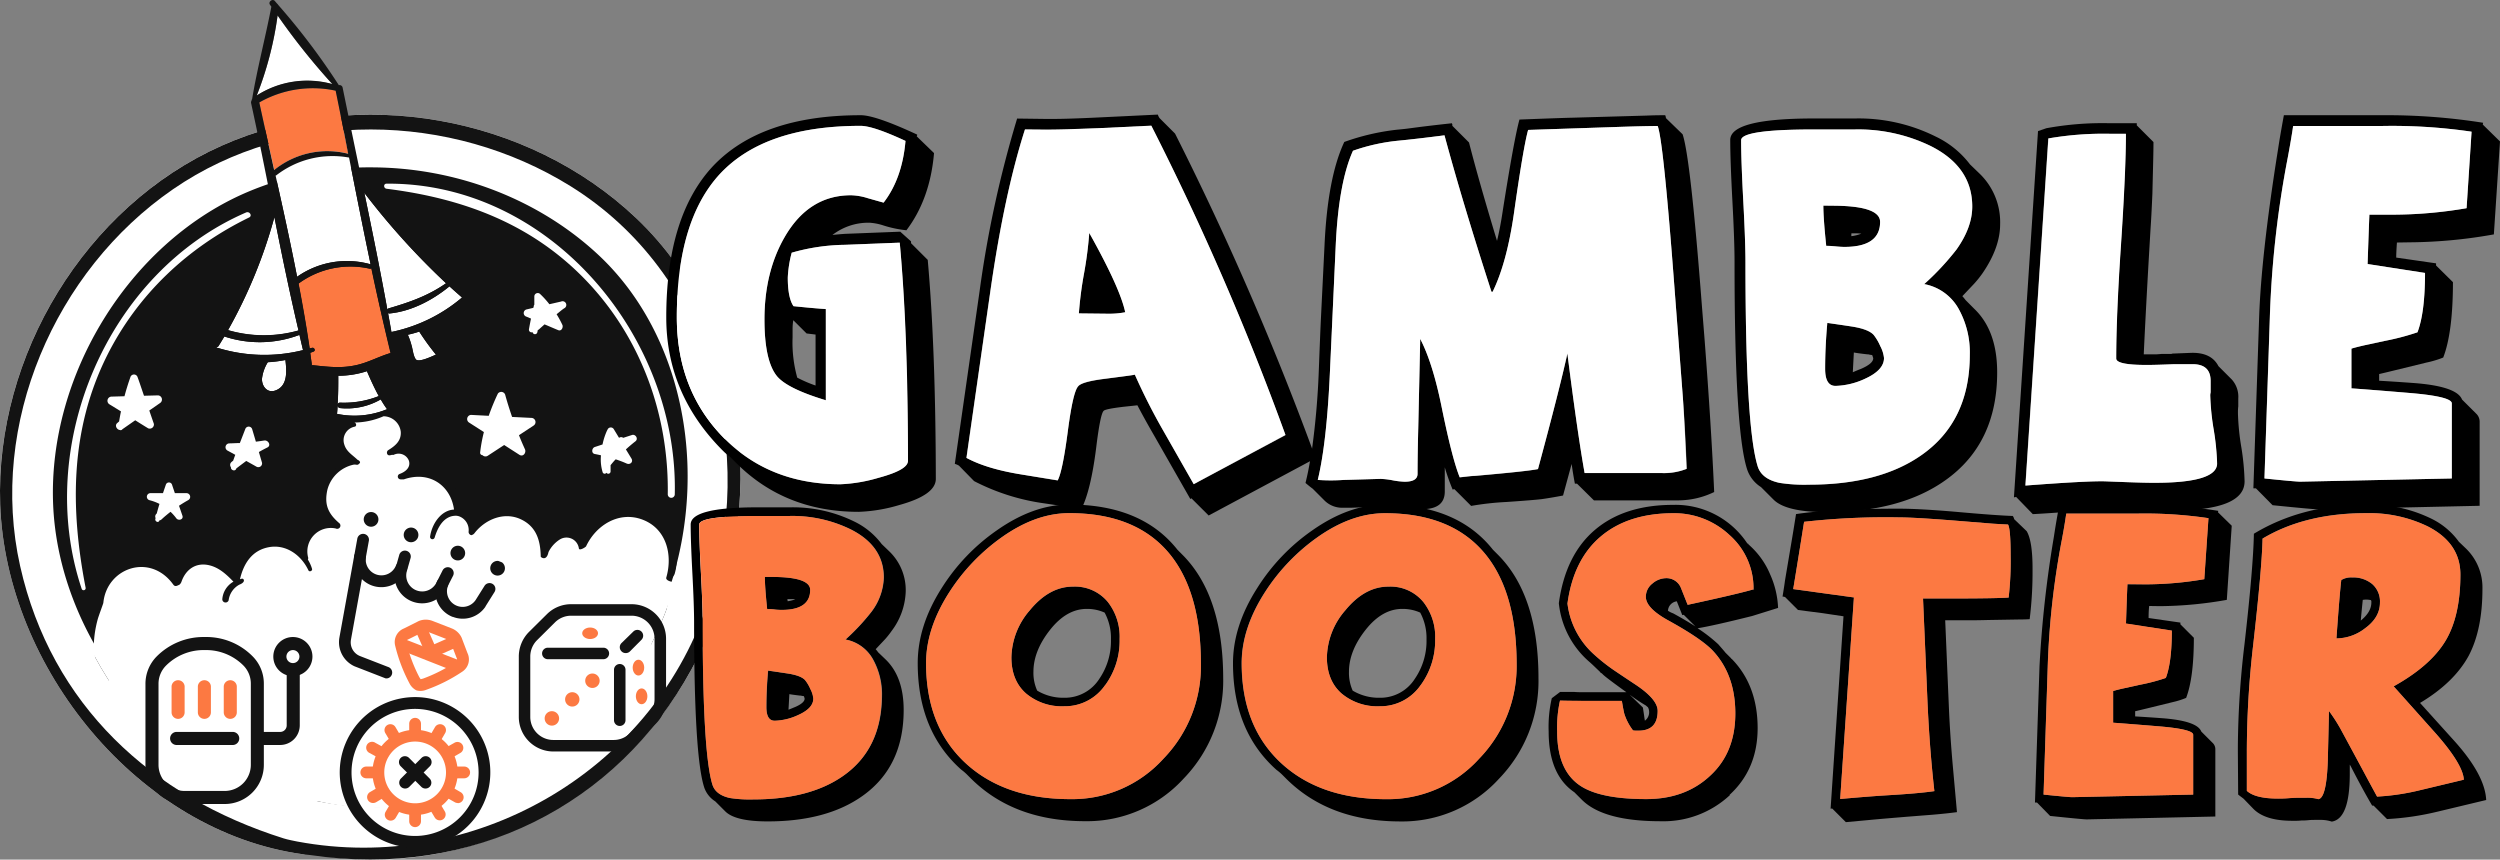 <svg xmlns="http://www.w3.org/2000/svg" xmlns:xlink="http://www.w3.org/1999/xlink" viewBox="0 0 599.31 206.07"><rect x="0" y="0" width="599.31" height="206.07" fill="#808080" stroke="none"/><defs><style>.cls-1{fill:none;}.cls-2{fill:#fff;}.cls-3{fill:#131313;}.cls-4{clip-path:url(#clip-path);}.cls-5{fill:#fc7942;}.cls-6{clip-path:url(#clip-path-2);}.cls-7{clip-path:url(#clip-path-3);}.cls-8{clip-path:url(#clip-path-4);}.cls-9{clip-path:url(#clip-path-5);}</style><clipPath id="clip-path" transform="translate(0 -8.97)"><path class="cls-1" d="M89.12,202.63A61.21,61.21,0,0,1,76,201l-6.68.76-6.56-1.2c-28.93-8.1-49-39.39-50.11-71.14C11.62,98.83,16,19.11,43.46,6.85,52.92,2.63,67.67,0,78.55,0c20.58,0,50.92,56.85,65.22,70.38,23.2,22,28.35,63.79,11.35,94.89-13,23.66-38.91,37.36-65.47,37.36Z"/></clipPath><clipPath id="clip-path-2" transform="translate(0 -8.97)"><rect class="cls-1" x="124.37" y="153.81" width="35.3" height="35.3"/></clipPath><clipPath id="clip-path-3" transform="translate(0 -8.97)"><rect class="cls-1" x="34.87" y="161.68" width="40.03" height="40.03"/></clipPath><clipPath id="clip-path-4" transform="translate(0 -8.97)"><rect class="cls-1" x="81.46" y="176.09" width="36.09" height="36.09"/></clipPath><clipPath id="clip-path-5" transform="translate(0 -8.97)"><rect class="cls-1" x="80.21" y="136.5" width="36.03" height="36.03" transform="translate(-81.38 190.09) rotate(-68.76)"/></clipPath></defs><title>booster</title><g id="Layer_2" data-name="Layer 2"><g id="Layer_1-2" data-name="Layer 1"><path class="cls-2" d="M152.45,61.21c-25.92-24.53-66.68-31.87-99.34-17.3S-1.18,94.27.05,129.89c1.35,39,33.07,78.5,72.65,83.88a.75.75,0,0,0,.75-.38c36.37,7.57,74.54-11.45,92.27-43.88C184.41,135.34,181.55,88.75,152.45,61.21Z" transform="translate(0 -8.97)"/><path class="cls-3" d="M89.61,202.42A67,67,0,0,1,76,201L67,199.14l-.28.51c-28.93-8.1-52.91-38.45-54-70.2-1.05-30.62,18.11-61.74,45.58-74A74.71,74.71,0,0,1,88.9,49.09c20.57,0,40.57,7.76,54.87,21.29,23.2,22,27.88,62,10.87,93.07-12.94,23.67-38.47,39-65,39Z" transform="translate(0 -8.97)"/><path class="cls-3" d="M152.45,61.21c-25.92-24.53-66.68-31.87-99.34-17.3S-1.18,94.27.05,129.89c1.35,39,33.07,78.5,72.65,83.88.35,0,1.34.18,1.71.18,38.8,5.75,73.58-12,91.31-44.44C184.41,135.34,181.55,88.75,152.45,61.21ZM71.28,210.71c-.67-.13-2.3-.45-3.26-.75C36.37,200,12.31,178,4.83,144.68c-7.62-33.94,8.25-70.81,36.67-90.36,28.14-19.38,66.59-18.55,95.29-.71,33.74,21,45.25,63.65,32.69,100.44C155.67,194.5,113.14,218.53,71.28,210.71Z" transform="translate(0 -8.97)"/><g class="cls-4"><path class="cls-2" d="M66.05,102.57c3-1.1,2.67-4.64,2.37-7.3a30.19,30.19,0,0,1-4.22.51,9.53,9.53,0,0,0-1.4,4C62.78,101.65,64.13,103.29,66.05,102.57Z" transform="translate(0 -8.97)"/><path class="cls-2" d="M71.56,88.21c-2.11-9-4-18.08-5.78-27.17A118.57,118.57,0,0,1,54.66,88.13,30.53,30.53,0,0,0,71.56,88.21Z" transform="translate(0 -8.97)"/><path class="cls-2" d="M66.06,51.08c1.81,8.06,3.58,16.14,5.16,24.24a20.79,20.79,0,0,1,17.62-3c-1.79-8.53-3.48-17.08-5.17-25.64a.4.4,0,0,1-.19,0A22,22,0,0,0,66.18,51,.21.21,0,0,1,66.06,51.08Z" transform="translate(0 -8.97)"/><path class="cls-2" d="M52.26,92.38a38,38,0,0,0,20.4.52c-.3-1.22-.57-2.43-.86-3.65a26.83,26.83,0,0,1-18,.38c-.46.76-.92,1.53-1.39,2.28a.56.56,0,0,1-.42.27l0,.16A1,1,0,0,1,52.26,92.38Z" transform="translate(0 -8.97)"/><path class="cls-2" d="M61.55,31.89a22.41,22.41,0,0,1,18.16-2.72A161.05,161.05,0,0,1,66.54,12.7,82.28,82.28,0,0,1,61.55,31.89Z" transform="translate(0 -8.97)"/><path class="cls-5" d="M62.16,33.53c1.16,5.4,2.38,10.79,3.6,16.2a20.22,20.22,0,0,1,17.74-3.9q-1.5-7.56-3-15.12A25.84,25.84,0,0,0,62.16,33.53Z" transform="translate(0 -8.97)"/><path class="cls-2" d="M81.09,99.05c0,2.32,0,4.65-.15,7a.57.57,0,0,1,.62-.54,22.63,22.63,0,0,0,9.26-1.57c-1.06-1.93-2-4-2.79-5.85a.37.37,0,0,1,0-.14A22.36,22.36,0,0,1,81.09,99.05Z" transform="translate(0 -8.97)"/><path class="cls-2" d="M80.77,108.18a20.35,20.35,0,0,0,12-1.12,23.78,23.78,0,0,1-1.53-2.35,16.14,16.14,0,0,1-9.72,2.09.69.69,0,0,1-.63-.68C80.89,106.82,80.84,107.5,80.77,108.18Z" transform="translate(0 -8.97)"/><path class="cls-5" d="M74.73,96.2a.67.67,0,0,1-.06.4.72.72,0,0,1,.4-.08c3.41.37,6.54.76,10,.06,3-.6,5.58-2.07,8.45-2.93a.31.31,0,0,1,.19,0C92,86.9,90.49,80.09,89.05,73.28a.54.54,0,0,1-.46.09,21,21,0,0,0-17,3.58c1,5.17,1.9,10.36,2.67,15.56a5.69,5.69,0,0,1,.59-.16c.51-.15.89.67.36.89-.26.12-.53.2-.81.3C74.48,94.44,74.61,95.31,74.73,96.2Z" transform="translate(0 -8.97)"/><path class="cls-2" d="M98.69,91.82c.28.91.42,2.51,1,3.27s3.22-.38,4.84-1.11a60.28,60.28,0,0,1-4-5.52,24.81,24.81,0,0,1-2.72.75.22.22,0,0,1,0,.08A17.13,17.13,0,0,1,98.69,91.82Z" transform="translate(0 -8.97)"/><path class="cls-2" d="M93.23,82.87c5-1.46,9.41-3,13.7-6A175.77,175.77,0,0,1,87.34,55.21c1.93,9.3,3.83,18.62,5.52,28A.56.56,0,0,1,93.23,82.87Z" transform="translate(0 -8.97)"/><path class="cls-2" d="M93.85,88.55a38,38,0,0,0,16.91-8.26c-1-.88-2-1.77-3-2.68-4,3.29-9.12,6-14.32,6.5A.44.44,0,0,1,93,84c.28,1.52.55,3,.81,4.54Z" transform="translate(0 -8.97)"/><path class="cls-3" d="M81.09,99.05A22.36,22.36,0,0,0,88,97.92a.37.37,0,0,0,0,.14c.81,1.86,1.73,3.92,2.79,5.85a22.63,22.63,0,0,1-9.26,1.57.57.57,0,0,0-.62.54C81.09,103.7,81.11,101.37,81.09,99.05ZM68.42,95.27c.3,2.66.59,6.2-2.37,7.3-1.92.72-3.27-.92-3.25-2.75a9.53,9.53,0,0,1,1.4-4A30.19,30.19,0,0,0,68.42,95.27Zm24.39,11.79a20.35,20.35,0,0,1-12,1.12c.07-.68.12-1.36.16-2.06a.69.69,0,0,0,.63.68,16.14,16.14,0,0,0,9.72-2.09A23.78,23.78,0,0,0,92.81,107.06Zm14.12-30.18c-4.29,3-8.72,4.53-13.7,6a.56.56,0,0,0-.37.3c-1.69-9.34-3.59-18.66-5.52-28A175.77,175.77,0,0,0,106.93,76.88Zm3.83,3.41a38,38,0,0,1-16.91,8.26h0c-.26-1.52-.53-3-.81-4.54a.44.44,0,0,0,.38.1c5.2-.52,10.32-3.21,14.32-6.5C108.72,78.52,109.74,79.41,110.76,80.29Zm-13,8.92a24.81,24.81,0,0,0,2.72-.75,60.28,60.28,0,0,0,4,5.52c-1.62.73-4.23,1.94-4.84,1.11s-.71-2.36-1-3.27a17.13,17.13,0,0,0-.86-2.53A.22.22,0,0,0,97.78,89.21ZM65.78,61c1.81,9.09,3.67,18.17,5.78,27.17a30.53,30.53,0,0,1-16.9-.08A118.57,118.57,0,0,0,65.78,61Zm5.44,14.28c-1.58-8.1-3.35-16.18-5.16-24.24a.21.21,0,0,0,.12,0,22,22,0,0,1,17.3-4.33.4.4,0,0,0,.19,0c1.69,8.56,3.38,17.11,5.17,25.64A20.79,20.79,0,0,0,71.22,75.32Zm8.49-46.15a22.41,22.41,0,0,0-18.16,2.72,82.28,82.28,0,0,0,5-19.19A161.05,161.05,0,0,0,79.71,29.17ZM74.37,96.89a.92.92,0,0,0,.48,1.29,18.93,18.93,0,0,0,4.57.83,82.33,82.33,0,0,0,.33,9.29.75.75,0,0,0,.27,1.32,19.72,19.72,0,0,0,4.73.6c-2.25,0-3.77,2.23-3.79,4.36a6.93,6.93,0,0,0,2.56,5c-6.25,1.86-9.15,10.08-4.71,14.77A6.91,6.91,0,0,0,72,141.06c-5.4-4.57-15.49-2.24-16,5.75-2-2.29-4.76-4.2-7.89-4-2.6.16-5.67,2-5.93,4.77-6.32-9.3-21.78-2.87-19,8.57a.62.62,0,0,0,.2.34c-3.19,14.81,4.32,29.83,16.29,38.75,14.1,10.51,32.9,12.07,49.85,10.6,17.93-1.53,36.4-6.17,50.86-17.33,12.41-9.6,18.9-34.28,20.13-40.05,0-.11,1.24-1.79,1.2-1.86a12.17,12.17,0,0,0-6.87-14.73c-5.8-2.25-12.78,1-15,6.71a4.59,4.59,0,0,0-4.23-2.17,5.71,5.71,0,0,0-4.28,2.81,10.71,10.71,0,0,0-5.8-7.38,10.06,10.06,0,0,0-11.69,2.93,4.85,4.85,0,0,0-3.23-3.47c.21-6.13-5.85-10.61-11.57-9.34a3.84,3.84,0,0,0,.34-3.12,3.63,3.63,0,0,0-3.15-2.28,6,6,0,0,0,1.39-4.44,5.27,5.27,0,0,0-4-4.3.45.45,0,0,0,.18-.43.62.62,0,0,0,.4-.85,47.26,47.26,0,0,0-5-9.07,13,13,0,0,0,4.63-3.16.32.32,0,0,0,.06-.15.54.54,0,0,0,.77-.57c-.2-1.27-.43-2.52-.64-3.78.88-.07,1.75-.19,2.6-.33a.56.56,0,0,0,0,.34,31.15,31.15,0,0,0,1.32,4.81,3.69,3.69,0,0,0,1,2.09,2.17,2.17,0,0,0,2.12.15c1.64-.5,3.25-1.22,4.83-1.84a.77.77,0,0,0,.34-1.27c-1.52-1.88-3-3.87-4.7-5.63a32.49,32.49,0,0,0,10.86-6.8.89.89,0,0,0-.52-1.53h0C103.13,70.84,94.57,61.91,87,51.94a.84.84,0,0,0-.38-.28c-1.52-7.22-3-14.44-4.48-21.66a.74.74,0,0,0-.91-.61A163,163,0,0,0,66.7,10.16a1,1,0,0,0-.23-.28c-.2-.22-.4-.46-.59-.68-.55-.64-1.65.21-1.17.9l.34.48C63.62,18,61.68,25.29,60.44,32.7a.83.83,0,0,0-.13.36.92.92,0,0,0-.11.67c1.73,7.87,3.3,15.8,4.88,23.72a.93.93,0,0,0-.42.55A172.25,172.25,0,0,1,53.13,87.79a.86.86,0,0,0-.54,1.1l-1.2,2.44a.58.58,0,0,0,.57.85.56.56,0,0,0,.42-.27c.47-.75.93-1.52,1.39-2.28a26.83,26.83,0,0,0,18-.38c.29,1.22.56,2.43.86,3.65a38,38,0,0,1-20.4-.52,1,1,0,0,0-.28,0,.9.9,0,0,0-.19,1.75,33.34,33.34,0,0,0,10.6,1.77,7.49,7.49,0,0,0-1,5.54,4,4,0,0,0,3.65,3,5.14,5.14,0,0,0,4.29-2.79c1.08-2,.78-4.41.27-6.57A32.6,32.6,0,0,0,73,94.08c.21.81.39,1.64.6,2.45A.54.54,0,0,0,74.37,96.89ZM62.16,33.53a25.84,25.84,0,0,1,18.3-2.82q1.55,7.55,3,15.12a20.22,20.22,0,0,0-17.74,3.9C64.54,44.32,63.32,38.93,62.16,33.53ZM74.67,96.6a.67.67,0,0,0,.06-.4c-.12-.89-.25-1.76-.38-2.66.28-.1.55-.18.81-.3.53-.22.15-1-.36-.89a5.69,5.69,0,0,0-.59.16c-.77-5.2-1.68-10.39-2.67-15.56a21,21,0,0,1,17-3.58.54.54,0,0,0,.46-.09c1.44,6.81,3,13.62,4.61,20.37a.31.31,0,0,0-.19,0C90.6,94.51,88,96,85,96.58c-3.41.7-6.54.31-10-.06A.72.72,0,0,0,74.67,96.6Zm.17,48.72a8.83,8.83,0,0,0-1-2.21.76.76,0,0,0,.07-.5,5.63,5.63,0,0,1,6.61-7,7.57,7.57,0,0,0,.79.49c.72.36,1.57-.59.9-1.17-2.6-2.21-4.5-5-3.69-8.59a8.29,8.29,0,0,1,6.33-6,3.4,3.4,0,0,0,.57.23.64.64,0,0,0,.63-1.07l-.09-.09a.47.47,0,0,0-.22-.22c-1.18-1.14-2.64-1.92-3.16-3.63A3.29,3.29,0,0,1,85,111.26c.6-.13.43-1-.14-1a17.79,17.79,0,0,0,7.08-1.5,4.2,4.2,0,0,1,4.13,3.69c.17,2.21-1.36,3.38-3,4.43-.52.34-.37,1.31.33,1.24A2.86,2.86,0,0,0,94,118a.51.51,0,0,0,.4,0A2.63,2.63,0,0,1,98,119.35c.51,1.63-.88,2.7-2.21,3.17a.67.67,0,0,0,.17,1.3,2.73,2.73,0,0,0,.64,0,.42.42,0,0,0,.22,0c6.07-2.1,11.17,1.42,12,7.24-3.2.18-5.31,3.53-5.73,6.44a.56.56,0,0,0,1.08.29c.61-2,1.69-4.34,3.86-5.06a3.9,3.9,0,0,1,.92-.17.79.79,0,0,0,1.45.28,3.49,3.49,0,0,1,1.92,3.48.66.66,0,0,0,1.15.44.42.42,0,0,0,.4-.18c2.57-3.24,7-5,10.92-3.22s4.78,5.24,4.85,9a2.35,2.35,0,0,1-.1.22.55.55,0,0,0,.11.63v.22a8.74,8.74,0,0,0-2,.1c-.68.1-.59,1.11,0,1.28l2.21.63a.59.59,0,0,0,.76-.64,8.62,8.62,0,0,1,3.15,1,.49.49,0,0,0,.5-.85,9.26,9.26,0,0,0-3.27-1.35,7.81,7.81,0,0,0,.48-2.37,7.52,7.52,0,0,1,2.69-3,3,3,0,0,1,4.59,2.13c.1.66,1.17.63,1.3,0a2.17,2.17,0,0,1,0-.25.42.42,0,0,0,.39-.26c2.38-5.08,8-8.54,13.64-6.35s7.14,8.47,5.59,13.82c-.16.56.77,1.24,1.23,1.23-4.19,35.28-36.5,51.62-69.29,54.87-16,1.58-33.42.77-47.44-7.88C30.61,187.16,21.71,170.83,26,154.86a1.1,1.1,0,0,0-1.27-1.35c.75-8.44,11.25-12.13,16.79-4.38a.7.7,0,0,0,1.28-.34.7.7,0,0,0,.7-.47c1.05-2.9,3.47-4.59,6.63-3.84,2.38.56,4.16,2.24,5.8,3.94a.75.75,0,0,0-.13.06,5.3,5.3,0,0,0-2.55,4.18.78.78,0,0,0,1.52.21,5,5,0,0,1,2.56-3.74c1-.47,2.74-.08,3.25-1.16a.36.36,0,0,0-.12-.48c-.27-.18-.07-.48-.53-.48-.07,0-.08.09,0,.1,1,.17-.41.58-.47.59-.5,0-1-.07-1.48,0-.16,0-.3.08-.46.12.92-3.76,2.87-7,7-7.68s7.73,2,9.4,5.56C74.21,146.18,75,145.82,74.84,145.32Z" transform="translate(0 -8.97)"/><path class="cls-2" d="M73.8,143.11a8.83,8.83,0,0,1,1,2.21c.17.5-.63.86-.87.37-1.67-3.58-5.29-6.28-9.4-5.56s-6.12,3.92-7,7.68c.16,0,.3-.09.46-.12.5-.06,1,.82-.62,1.44a5,5,0,0,0-2.56,3.74.78.78,0,0,1-1.52-.21,5.3,5.3,0,0,1,2.55-4.18.75.75,0,0,1,.13-.06c-1.64-1.7-3.42-3.38-5.8-3.94-3.16-.75-5.58.94-6.63,3.84a1.68,1.68,0,0,1-.53.82c-.49.2-1,.59-1.45,0-5.54-7.75-16-4.06-16.79,4.38-.24.78-1.12,3.07-1.37,4-4.32,16,7.21,29.69,20.83,38.1,14,8.65,31.76,12.18,47.73,10.59,32.79-3.25,67.66-20.19,69.82-57.64-1.46-.18-2.21-.61-2.05-1.17,1.55-5.35.09-11.59-5.59-13.82s-11.26,1.27-13.64,6.35c-.08.19-1.63,1.17-1.73.51a3,3,0,0,0-4.59-2.13,7.52,7.52,0,0,0-2.69,3c-.48,2.37-1.89,1.19-1.86,1.11-.07-3.75-.95-7.21-4.85-9s-8.35,0-10.92,3.22c-.1.15-.37.47-.52.46-.35.43-1.09-.11-1-.72a3.49,3.49,0,0,0-1.92-3.48,2.55,2.55,0,0,0-1.45-.28,3.9,3.9,0,0,0-.92.17c-2.17.72-3.25,3.06-3.86,5.06a.56.56,0,0,1-1.08-.29c.42-2.91,2.53-6.26,5.73-6.44-.81-5.82-5.91-9.34-12-7.24a.42.42,0,0,1-.22,0,2.73,2.73,0,0,1-.64,0,.67.67,0,0,1-.17-1.3c1.33-.47,2.72-1.54,2.21-3.17a2.63,2.63,0,0,0-3.61-1.42.51.51,0,0,1-.4,0,2.86,2.86,0,0,1-.61.13c-.7.07-.85-.9-.33-1.24,1.64-1,3.17-2.22,3-4.43a4.2,4.2,0,0,0-4.13-3.69,17.79,17.79,0,0,1-7.08,1.5c.57,0,.74.91.14,1a3.29,3.29,0,0,0-2.45,4.31c.52,1.71,2,2.49,3.16,3.63.1,0,.83.42.53.79-.58.67-.7.28-1.42.36a8.29,8.29,0,0,0-6.33,6c-.81,3.61.19,5.74,2.8,8a.77.77,0,0,1-.8,1.31,5.63,5.63,0,0,0-6.61,7A.76.76,0,0,1,73.8,143.11Z" transform="translate(0 -8.97)"/></g><path class="cls-2" d="M59,59.9C25.72,74.31,8.12,115.8,19.57,150.1a.49.49,0,0,0,.95-.26c-3.7-19-3.71-37.82,5.1-55.54C33,79.54,45,68.28,59.73,61.1,60.55,60.7,59.83,59.55,59,59.9Z" transform="translate(0 -8.97)"/><path class="cls-2" d="M92.68,53c-.81,0-.76,1.12,0,1.22,18.44,2.31,35,8.46,48.07,22.25s19.61,32.2,19.33,51a.84.84,0,0,0,1.68,0C162.63,89.81,132,52.71,92.68,53Z" transform="translate(0 -8.97)"/><path class="cls-2" d="M63.34,114.57c-.67.11-1.35.2-2,.28-.29-1-.59-2-.89-3a.87.87,0,0,0-1.66,0l-1.29,3.33c-.84,0-1.68.07-2.53.08a.92.92,0,0,0-.46,1.71L56.4,118c-.17.46-.34.93-.5,1.39-.15.13-.31.25-.45.38a.9.9,0,0,0-.08,1.22c-.1.65.93,1.07,1.23.41a1,1,0,0,1,.07-.15c.78-.6,1.57-1.19,2.36-1.78.82.46,1.64.91,2.46,1.38a.9.9,0,0,0,1.31-1c-.25-.84-.5-1.68-.74-2.52.65-.38,1.32-.73,2-1.07C65.1,115.79,64.31,114.42,63.34,114.57Z" transform="translate(0 -8.97)"/><path class="cls-2" d="M37.87,103.75l-3.35.09c-.52-1.49-1-3-1.54-4.46a.9.9,0,0,0-1.72,0c-.53,1.51-1,3-1.42,4.58l-3.17.09a1,1,0,0,0-.49,1.81L29,107.59c-.17.8-.31,1.6-.45,2.41l-.46.4c-.65.57-.08,1.59.64,1.65a.48.48,0,0,0,.61-.18l3.08-2.15c1,.64,2.05,1.29,3.08,1.92a1,1,0,0,0,1.39-1.06c-.37-1.07-.74-2.13-1.1-3.2l2.62-1.82A1,1,0,0,0,37.87,103.75Z" transform="translate(0 -8.97)"/><path class="cls-2" d="M44.7,127.19H41.92c-.22-.66-.45-1.31-.67-2a.78.78,0,0,0-1.5,0c-.22.65-.45,1.3-.68,2h-3a.86.86,0,0,0-.23,1.69,11.4,11.4,0,0,1,2.39.89c-.23.75-.45,1.52-.65,2.28l-.1.11a.86.86,0,0,0-.18,1l-.06.24c-.13.55.71,1,.95.41a.36.36,0,0,0,0-.09.9.9,0,0,0,.54-.24c.69-.65,1.41-1.24,2.15-1.82a12,12,0,0,1,1.38,1.55c.49.68,1.8.32,1.47-.62-.27-.79-.54-1.59-.82-2.38.72-.47,1.44-.92,2.2-1.34A.89.89,0,0,0,44.7,127.19Z" transform="translate(0 -8.97)"/><path class="cls-2" d="M127.41,109.15l-4.65-.23c-.61-1.77-1.17-3.55-1.67-5.37a1,1,0,0,0-1.74-.22,52.59,52.59,0,0,0-2.19,5.32l-4.25-.22a1,1,0,0,0-.49,1.82l3.58,2.3a36.75,36.75,0,0,0-.9,4.9.57.57,0,0,0,.56.63,1,1,0,0,0,1.2.19l4-2.62,3.66,2.35c.89.58,1.69-.51,1.33-1.32-.51-1.12-1-2.24-1.44-3.38L127.9,111A1,1,0,0,0,127.41,109.15Z" transform="translate(0 -8.97)"/><path class="cls-2" d="M134.5,81.26l-2.8.64a21.35,21.35,0,0,0-2.22-2.45.82.82,0,0,0-1.39.57c0,.68,0,1.34,0,2a.68.68,0,0,0-.13.27c0,.16-.07.32-.11.48l-1.64.38A.9.9,0,0,0,126,84.8l1.29.54c-.17.85-.34,1.7-.48,2.54a.63.63,0,0,0,.86.71.58.58,0,0,0,1.13.08c.05-.19.08-.39.13-.59a.87.87,0,0,0,.27-.14c.44-.42.9-.81,1.34-1.21,1.1.46,2.19.94,3.29,1.39.76.32,1.23-.66,1-1.24a25.55,25.55,0,0,0-1.4-2.58c.6-.47,1.18-1,1.8-1.41A.89.89,0,0,0,134.5,81.26Z" transform="translate(0 -8.97)"/><path class="cls-2" d="M151.53,113.24l-2.13.69a.83.83,0,0,0-1,0l-1.26-2.08a.84.84,0,0,0-1.53.2v0l-.06.07a15.6,15.6,0,0,0-1.11,3.4l-1.83.6c-.76.24-.92,1.54,0,1.69.49.09,1,.2,1.46.31a10.5,10.5,0,0,0,.4,4.06.5.5,0,0,0,.9.12.55.55,0,0,0,1-.27c0-.52,0-1,0-1.55.4-.48.81-1,1.23-1.4.87.29,1.74.61,2.6,1s1.66-.37,1.18-1.18l-1.34-2.2c.74-.67,1.49-1.32,2.28-1.93S152.35,113,151.53,113.24Z" transform="translate(0 -8.97)"/><g id="g1437"><g id="g1439"><g class="cls-6"><g id="g1441"><g id="g1451"><g id="path1453"><path class="cls-3" d="M147.11,189.12H132.64a8.29,8.29,0,0,1-8.27-8.28v-14.5a8.37,8.37,0,0,1,2.44-5.88l4.29-4.25a8.22,8.22,0,0,1,5.83-2.4h14.46a8.28,8.28,0,0,1,8.28,8.28v14.5a8.3,8.3,0,0,1-2.45,5.87l-4.29,4.26A8.25,8.25,0,0,1,147.11,189.12Zm-10.18-32.55a5.49,5.49,0,0,0-3.89,1.6l-4.28,4.25a5.56,5.56,0,0,0-1.64,3.92v14.5a5.53,5.53,0,0,0,5.52,5.52h14.47a5.49,5.49,0,0,0,3.88-1.6l4.29-4.25a5.55,5.55,0,0,0,1.63-3.92v-14.5a5.52,5.52,0,0,0-5.52-5.52Z" transform="translate(0 -8.97)"/></g></g><g id="g1455"><g id="path1457"><path class="cls-3" d="M150,165.53a1.36,1.36,0,0,1-1-.41,1.39,1.39,0,0,1,0-2l2.83-2.76a1.38,1.38,0,1,1,1.93,2L151,165.14A1.39,1.39,0,0,1,150,165.53Z" transform="translate(0 -8.97)"/></g></g><g id="g1459"><g id="path1461"><path class="cls-3" d="M144.64,167H131.33a1.38,1.38,0,0,1,0-2.76h13.31a1.38,1.38,0,1,1,0,2.76Z" transform="translate(0 -8.97)"/></g></g><g id="g1463"><g id="path1465"><path class="cls-3" d="M148.57,183a1.38,1.38,0,0,1-1.38-1.38V169.53a1.38,1.38,0,0,1,2.76,0V181.6A1.38,1.38,0,0,1,148.57,183Z" transform="translate(0 -8.97)"/></g></g><g id="g1467"><g id="path1469"><path class="cls-5" d="M140.29,172.15a1.73,1.73,0,1,0,1.73-1.72,1.73,1.73,0,0,0-1.73,1.72" transform="translate(0 -8.97)"/></g></g><g id="g1471"><g id="path1473"><path class="cls-5" d="M130.57,181.19a1.73,1.73,0,1,0,1.73-1.73,1.72,1.72,0,0,0-1.73,1.73" transform="translate(0 -8.97)"/></g></g><g id="g1475"><g id="path1477"><path class="cls-5" d="M135.47,176.64a1.72,1.72,0,1,0,1.72-1.73,1.72,1.72,0,0,0-1.72,1.73" transform="translate(0 -8.97)"/></g></g><g id="g1479"><g id="path1481"><path class="cls-5" d="M139.57,160.78c0,.76.85,1.38,1.9,1.38s1.89-.62,1.89-1.38-.85-1.38-1.89-1.38-1.9.62-1.9,1.38" transform="translate(0 -8.97)"/></g></g><g id="g1483"><g id="path1485"><path class="cls-5" d="M153.05,167.12c.76,0,1.38.85,1.38,1.9s-.62,1.89-1.38,1.89-1.38-.85-1.38-1.89.62-1.9,1.38-1.9" transform="translate(0 -8.97)"/></g></g><g id="g1487"><g id="path1489"><path class="cls-5" d="M153.81,174c.76,0,1.38.84,1.38,1.89s-.62,1.9-1.38,1.9-1.38-.85-1.38-1.9.62-1.89,1.38-1.89" transform="translate(0 -8.97)"/></g></g></g></g></g></g><g id="g2643"><g id="g2645"><g class="cls-7"><g id="g2647"><g id="g2657"><g id="path2659"><path class="cls-3" d="M67.16,187.56h-5a1.57,1.57,0,0,1,0-3.13h5a1.56,1.56,0,0,0,1.57-1.56V170.51a1.57,1.57,0,0,1,3.13,0v12.36A4.71,4.71,0,0,1,67.16,187.56Z" transform="translate(0 -8.97)"/></g></g><g id="g2661"><g id="path2663"><path class="cls-3" d="M70.21,171.06a4.69,4.69,0,1,1,4.69-4.69A4.7,4.7,0,0,1,70.21,171.06Zm0-6.25a1.56,1.56,0,1,0,1.57,1.56A1.56,1.56,0,0,0,70.21,164.81Z" transform="translate(0 -8.97)"/></g></g><g id="g2665"><g id="path2667"><path class="cls-3" d="M53.87,201.71H44.26a9.4,9.4,0,0,1-9.39-9.38V172.92a9.32,9.32,0,0,1,2.68-6.57,15.81,15.81,0,0,1,11.55-4.67,15.6,15.6,0,0,1,11.51,4.68,9.24,9.24,0,0,1,2.64,6.52v19.45A9.39,9.39,0,0,1,53.87,201.71Zm-4.77-36.9a12.72,12.72,0,0,0-9.32,3.74A6.16,6.16,0,0,0,38,172.92v19.41a6.27,6.27,0,0,0,6.26,6.25h9.61a6.27,6.27,0,0,0,6.26-6.25V172.88a6.18,6.18,0,0,0-1.75-4.34A12.61,12.61,0,0,0,49.1,164.81Z" transform="translate(0 -8.97)"/></g></g><g id="g2669"><g id="path2671"><path class="cls-3" d="M55.91,187.56H42.22a1.57,1.57,0,0,1,0-3.13H55.91a1.57,1.57,0,0,1,0,3.13Z" transform="translate(0 -8.97)"/></g></g><g id="g2673"><g id="path2675"><path class="cls-5" d="M49,181.3a1.56,1.56,0,0,1-1.57-1.56v-6.26a1.57,1.57,0,0,1,3.13,0v6.26A1.56,1.56,0,0,1,49,181.3Z" transform="translate(0 -8.97)"/></g></g><g id="g2677"><g id="path2679"><path class="cls-5" d="M42.69,181.3a1.56,1.56,0,0,1-1.56-1.56v-6.26a1.57,1.57,0,0,1,3.13,0v6.26A1.56,1.56,0,0,1,42.69,181.3Z" transform="translate(0 -8.97)"/></g></g><g id="g2681"><g id="path2683"><path class="cls-5" d="M55.2,181.3a1.56,1.56,0,0,1-1.56-1.56v-6.26a1.57,1.57,0,0,1,3.13,0v6.26A1.56,1.56,0,0,1,55.2,181.3Z" transform="translate(0 -8.97)"/></g></g></g></g></g></g><g id="g2187"><g id="g2189"><g class="cls-8"><g id="g2191"><g id="g2201"><g id="path2203"><path class="cls-3" d="M99.51,212.18a18.05,18.05,0,1,1,7-1.42A18,18,0,0,1,99.51,212.18Zm0-33.27a15.23,15.23,0,1,0,15.22,15.23A15.24,15.24,0,0,0,99.51,178.91Z" transform="translate(0 -8.97)"/></g></g><g id="g2205"><g id="path2207"><path class="cls-3" d="M97.11,198a1.41,1.41,0,0,1-1-2.4l4.94-4.94a1.41,1.41,0,0,1,2,2l-4.93,4.93A1.4,1.4,0,0,1,97.11,198Z" transform="translate(0 -8.97)"/></g></g><g id="g2209"><g id="path2211"><path class="cls-3" d="M102,198a1.36,1.36,0,0,1-1-.41l-4.94-4.93a1.41,1.41,0,0,1,2-2l4.93,4.94a1.41,1.41,0,0,1,0,2A1.37,1.37,0,0,1,102,198Z" transform="translate(0 -8.97)"/></g></g><g id="g2213"><g id="path2215"><path class="cls-5" d="M99.51,204.36a10.22,10.22,0,1,1,10.22-10.22A10.24,10.24,0,0,1,99.51,204.36Zm0-17.62a7.4,7.4,0,1,0,7.41,7.4A7.41,7.41,0,0,0,99.51,186.74Z" transform="translate(0 -8.97)"/></g></g><g id="path2219"><path class="cls-5" d="M99.51,186.38A1.41,1.41,0,0,1,98.1,185v-2.53a1.41,1.41,0,0,1,2.82,0V185A1.41,1.41,0,0,1,99.51,186.38Z" transform="translate(0 -8.97)"/></g><g id="path2235"><path class="cls-5" d="M94.93,187.66a1.44,1.44,0,0,1-1.22-.69l-1.34-2.26a1.41,1.41,0,1,1,2.43-1.44l1.34,2.26a1.41,1.41,0,0,1-.5,1.93A1.32,1.32,0,0,1,94.93,187.66Z" transform="translate(0 -8.97)"/></g><g id="path2239"><path class="cls-5" d="M105.42,205.63a1.4,1.4,0,0,1-1.21-.7l-1.34-2.25a1.41,1.41,0,0,1,2.43-1.44l1.34,2.26a1.42,1.42,0,0,1-.5,1.93A1.45,1.45,0,0,1,105.42,205.63Z" transform="translate(0 -8.97)"/></g><g id="path2243"><path class="cls-5" d="M89.43,201.47a1.41,1.41,0,0,1-.72-2.63L91,197.51a1.41,1.41,0,1,1,1.43,2.42l-2.25,1.34A1.48,1.48,0,0,1,89.43,201.47Z" transform="translate(0 -8.97)"/></g><g id="path2247"><path class="cls-5" d="M107.29,191a1.41,1.41,0,0,1-.72-2.63L109,187a1.41,1.41,0,0,1,1.41,2.44l-2.41,1.4A1.38,1.38,0,0,1,107.29,191Z" transform="translate(0 -8.97)"/></g><g id="path2251"><path class="cls-5" d="M104.16,187.69a1.41,1.41,0,0,1-1.22-2.12l1.34-2.29a1.41,1.41,0,1,1,2.44,1.42L105.38,187A1.41,1.41,0,0,1,104.16,187.69Z" transform="translate(0 -8.97)"/></g><g id="path2255"><path class="cls-5" d="M93.66,205.7a1.45,1.45,0,0,1-.72-.2,1.41,1.41,0,0,1-.5-1.93l1.37-2.32a1.41,1.41,0,0,1,2.43,1.42L94.87,205A1.4,1.4,0,0,1,93.66,205.7Z" transform="translate(0 -8.97)"/></g><g id="path2259"><path class="cls-5" d="M109.73,201.47a1.4,1.4,0,0,1-.71-.19L106.76,200a1.41,1.41,0,0,1,1.42-2.44l2.26,1.32a1.41,1.41,0,0,1-.71,2.63Z" transform="translate(0 -8.97)"/></g><g id="path2263"><path class="cls-5" d="M91.82,191.05a1.45,1.45,0,0,1-.67-.17l-2.47-1.36A1.41,1.41,0,1,1,90,187.05l2.46,1.35a1.41,1.41,0,0,1-.68,2.65Z" transform="translate(0 -8.97)"/></g><g id="path2223"><path class="cls-5" d="M99.51,207.25a1.41,1.41,0,0,1-1.41-1.41V203.3a1.41,1.41,0,1,1,2.82,0v2.54A1.41,1.41,0,0,1,99.51,207.25Z" transform="translate(0 -8.97)"/></g><g id="path2227"><path class="cls-5" d="M90.34,195.55H87.81a1.41,1.41,0,1,1,0-2.82h2.53a1.41,1.41,0,0,1,0,2.82Z" transform="translate(0 -8.97)"/></g><g id="path2231"><path class="cls-5" d="M111.28,195.55h-2.54a1.41,1.41,0,1,1,0-2.82h2.54a1.41,1.41,0,0,1,0,2.82Z" transform="translate(0 -8.97)"/></g></g></g></g></g><g id="g597"><g id="g599"><g class="cls-9"><g id="g601"><g id="g611"><g id="path613"><path class="cls-3" d="M92,171.44l-6.7-2.61a6.35,6.35,0,0,1-3.94-7l4.28-23.64a1.41,1.41,0,1,1,2.77.5l-4.28,23.64a3.54,3.54,0,0,0,2.19,3.92l6.7,2.6a1.41,1.41,0,1,1-1,2.63Z" transform="translate(0 -8.97)"/></g></g><g id="g615"><g id="path617"><path class="cls-3" d="M98.79,153.15a6.62,6.62,0,0,1-4-7.89v0l.94-3.33a1.41,1.41,0,0,1,2.71.77L97.5,146a3.82,3.82,0,0,0,7.07,2.74l1.55-3.07a1.41,1.41,0,0,1,2.52,1.26L107.08,150v0A6.61,6.61,0,0,1,98.79,153.15Z" transform="translate(0 -8.97)"/></g></g><g id="g619"><g id="path621"><path class="cls-3" d="M89.05,149.29a6.53,6.53,0,0,1-3.32-2.85,6.63,6.63,0,0,1-.81-4.22,1.41,1.41,0,0,1,2.79.4,3.76,3.76,0,0,0,7.22,1.9,1.41,1.41,0,0,1,2.63,1A6.59,6.59,0,0,1,89.05,149.29Z" transform="translate(0 -8.97)"/></g></g><g id="g623"><g id="path625"><path class="cls-3" d="M108.52,156.86a6.58,6.58,0,0,1-3.75-8.51,1.41,1.41,0,0,1,2.63,1,3.76,3.76,0,0,0,6.6,3.49l2.16-3.44a1.42,1.42,0,0,1,1.94-.44,1.4,1.4,0,0,1,.44,1.94l-2.17,3.46,0,.05a6.57,6.57,0,0,1-7.82,2.43Z" transform="translate(0 -8.97)"/></g></g><g id="g627"><g id="path629"><path class="cls-3" d="M100.18,137.84a1.77,1.77,0,0,1-2.28,1,1.76,1.76,0,1,1,2.28-1" transform="translate(0 -8.97)"/></g></g><g id="g631"><g id="path633"><path class="cls-3" d="M90.6,134.11a1.76,1.76,0,1,1-1-2.27,1.76,1.76,0,0,1,1,2.27" transform="translate(0 -8.97)"/></g></g><g id="g635"><g id="path637"><path class="cls-3" d="M111.39,142.2a1.76,1.76,0,1,1-1-2.28,1.77,1.77,0,0,1,1,2.28" transform="translate(0 -8.97)"/></g></g><g id="g639"><g id="path641"><path class="cls-3" d="M120.9,145.89a1.76,1.76,0,0,1-3.28-1.27,1.76,1.76,0,1,1,3.28,1.27" transform="translate(0 -8.97)"/></g></g><g id="g643"><g id="path645"><path class="cls-5" d="M99.83,174.47a3.78,3.78,0,0,1-1.68-1.7,38.46,38.46,0,0,1-3.43-9.06,3.51,3.51,0,0,1,2.11-4.08l3.53-1.77.14-.06a4.47,4.47,0,0,1,3.14,0l4.62,1.8a4.38,4.38,0,0,1,2.33,2.09,1,1,0,0,1,.07.15l1.4,3.68a3.5,3.5,0,0,1-1.19,4.43,38.44,38.44,0,0,1-8.66,4.37A3.65,3.65,0,0,1,99.83,174.47Zm1.15-2.55Zm.56-11.5L98,162.18l-.14.06a.7.7,0,0,0-.44.81,36.57,36.57,0,0,0,3.09,8.23q.21.34.33.51l.59-.15a36.6,36.6,0,0,0,7.83-4,.69.69,0,0,0,.23-.89l-.06-.14-1.4-3.66a1.58,1.58,0,0,0-.82-.71l-4.62-1.8A1.67,1.67,0,0,0,101.54,160.42Zm-4.14.5Z" transform="translate(0 -8.97)"/></g></g><g id="g647"><g id="path649"><path class="cls-5" d="M109.21,170,96,164.81a1.41,1.41,0,0,1,1-2.62l13.25,5.15a1.41,1.41,0,1,1-1,2.62Z" transform="translate(0 -8.97)"/></g></g><g id="g651"><g id="path653"><path class="cls-5" d="M102.89,166.6a1.4,1.4,0,0,1-.78-.75L99.54,160a1.41,1.41,0,0,1,2.58-1.13l2,4.54,4.54-2a1.41,1.41,0,1,1,1.13,2.58L104,166.58A1.44,1.44,0,0,1,102.89,166.6Z" transform="translate(0 -8.97)"/></g></g></g></g></g></g><path d="M222.4,71.27l-4-4v-.43l-2.59-2.33-13.25.52c-.86.06-1.86.14-3,.26a14.08,14.08,0,0,1,8.86-2.93,13.37,13.37,0,0,1,3.19.6,27.12,27.12,0,0,0,5.68,1.21q5.67-7.48,6.62-18.5l-4.13-4a.36.36,0,0,1,.09-.26v-.17q-10-4.65-13.51-4.65-24,0-35.54,12.31-11.1,12-11.1,36.14,0,18.42,13.6,32a13.83,13.83,0,0,0,1.72,1.47l1.46,1.46q11.7,11.7,29.34,11.7a38.28,38.28,0,0,0,9.73-1.63q8.78-2.42,8.77-6.28Q224.29,92.44,222.4,71.27Zm-11.79,52.24a37.55,37.55,0,0,1-9.12,1.55q-17.2,0-28.22-11.36T162.25,85q0-23.15,10.33-34.33,10.75-11.53,33.73-11.53,3,0,10.76,3.61-.78,9-5.25,14.8L208,56.47a14.32,14.32,0,0,0-4-.69q-10.06,0-15.83,9.9-4.91,8.43-4.91,19.88,0,9.9,3,13.59,2.5,3,11.71,5.77V83.06q-2.58-.16-7.75-.69-1.37-2-1.37-6.88a28.18,28.18,0,0,1,.94-5.94,48.17,48.17,0,0,1,12.74-1.89l13.16-.52q1.9,21.18,1.9,52.32C217.67,120.9,215.32,122.24,210.61,123.51ZM190,89.86V87.8a13.14,13.14,0,0,1,.17-2.07l3.19,3.18,2.15.26v12.22a31.12,31.12,0,0,1-4.39-1.89A31.36,31.36,0,0,1,190,89.86Z" transform="translate(0 -8.97)"/><path class="cls-2" d="M217.67,119.46c0,1.44-2.35,2.78-7.06,4.05a37.55,37.55,0,0,1-9.12,1.55q-17.2,0-28.22-11.36T162.25,85q0-23.15,10.33-34.33,10.75-11.53,33.73-11.53,3,0,10.76,3.61-.78,9-5.25,14.8L208,56.47a14.32,14.32,0,0,0-4-.69q-10.06,0-15.83,9.9-4.91,8.43-4.91,19.88,0,9.9,3,13.59,2.5,3,11.71,5.77V83.06q-2.58-.16-7.75-.69-1.37-2-1.37-6.88a28.18,28.18,0,0,1,.94-5.94,48.17,48.17,0,0,1,12.74-1.89l13.16-.52Q217.68,88.32,217.67,119.46Z" transform="translate(0 -8.97)"/><path d="M261.12,64.82a92.63,92.63,0,0,1-1.24,9.64,90.22,90.22,0,0,0-1.25,9.64l7.14.08a20.37,20.37,0,0,0,4-.34Q268.53,78.07,261.12,64.82Zm0,0a92.63,92.63,0,0,1-1.24,9.64,90.22,90.22,0,0,0-1.25,9.64l7.14.08a20.37,20.37,0,0,0,4-.34Q268.53,78.07,261.12,64.82Zm53.46,51.79A726.93,726.93,0,0,0,281.69,41l-3.7-3.7a3,3,0,0,1-.43-.86l-14.29.69q-7.14.35-10.92.35h-1.72l-6.8-.09a266.21,266.21,0,0,0-9,41.39l-5.94,41.39a4.18,4.18,0,0,1,1,.43l3.62,3.7a52,52,0,0,0,16.86,5.34l3.44.51q1.82.26,5.42.86,2.25-4.47,3.53-14.54,1-8.26,1.81-9c.17-.29,1.81-.64,4.9-1l3.19-.34q1.8,3.43,4,7.23l8.69,15.23.26-.17,4.13,4.13,24.52-13.13,1.21-.64Zm-28.42,8.45-7.4-13a146.5,146.5,0,0,1-6.71-13.25c-.23.06-2.64.37-7.23,1q-5.51.69-6.36,1.8-1.21,1.29-2.41,10.24-1.29,10.08-2.5,12.31L245,122.73q-8.43-1.38-13.34-4l5.68-39.59q3.36-23.56,8.35-39.15l4.91.09c1.31,0,3.12,0,5.42-.09l7.31-.26,12.65-.6a662.26,662.26,0,0,1,32.18,74.18Zm-26.28-50.6a90.22,90.22,0,0,0-1.25,9.64l7.14.08a20.37,20.37,0,0,0,4-.34q-1.2-5.78-8.61-19A92.63,92.63,0,0,1,259.88,74.46Z" transform="translate(0 -8.97)"/><path class="cls-2" d="M276,39.09l-12.65.6-7.31.26c-2.3.06-4.11.09-5.42.09L245.72,40q-5,15.57-8.35,39.15l-5.68,39.59q4.91,2.67,13.34,4l8.52,1.38q1.2-2.23,2.5-12.31,1.2-8.94,2.41-10.24.85-1.11,6.36-1.8c4.59-.58,7-.89,7.23-1a146.5,146.5,0,0,0,6.71,13.25l7.4,13,22-11.79A662.26,662.26,0,0,0,276,39.09ZM265.77,84.18l-7.14-.08a90.22,90.22,0,0,1,1.25-9.64,92.63,92.63,0,0,0,1.24-9.64q7.41,13.25,8.61,19A20.37,20.37,0,0,1,265.77,84.18Z" transform="translate(0 -8.97)"/><path d="M408.62,90.21,408,82.46q-2.75-35.79-4.64-41.3l-4-3.88a2.12,2.12,0,0,0-.17-.69c-1,0-2.47,0-4.48.09l-18.24.52q-.87,0-12.22.43-1.29,4.65-4,21.85-.6,4.05-1.38,7.23-4.38-14.44-6.71-23.58l-4-4v-.35a.61.61,0,0,1-.09-.26c-1.72.18-4.21.46-7.48.86l-3.27.43c-.46.06-1.3.15-2.5.26a55.33,55.33,0,0,0-12.56,2.93q-4,8.52-4.74,24.78l-.86,17.47q-.16,3.27-.51,12.48a187.71,187.71,0,0,1-1.62,18.83c-.15.93-.29,1.83-.45,2.72-.33,2-.7,3.78-1.12,5.47.75.63,1.32,1.09,1.72,1.37l2.84,2.84a6,6,0,0,0,4.39,1.73h1.9l2.66-.09q7-.26,8.69-.26a18.27,18.27,0,0,1,2.89.35,19.28,19.28,0,0,0,2.88.34q5.41,0,5.42-4.22V121a49.23,49.23,0,0,0,1.89,5.34.94.94,0,0,1,.43-.09l4,4a68,68,0,0,1,8.43-.94q6.45-.44,8.52-.69c1.61-.23,3.3-.52,5.08-.86l2.06-7.57c.23,1.66.49,3.24.78,4.73h.51l4.05,4h20.39a19.89,19.89,0,0,0,8.44-2Q410.25,111.46,408.62,90.21Zm-10.33,32.18H379.87q-1.71-9.56-4.13-28.66-1.8,8.26-7.05,27.71-2.51.53-15.23,1.64c-.69,0-1.87.17-3.53.34q-1.81-4.47-4.3-16.69Q343.47,96,340.46,90.21L340,111.12c-.12,4.64-.18,8.46-.18,11.44q0,1.89-3.09,1.89a18.11,18.11,0,0,1-2.89-.34,18,18,0,0,0-2.88-.34l-8.78.25a44.66,44.66,0,0,1-6.28,0q2.16-8.86,2.93-26.16l1.37-29.94q.69-15.15,4.14-22.81a46.22,46.22,0,0,1,10.84-2.41q4.38-.42,11.1-1.29,4.31,16,11.27,37.52h.26q3.44-7,5.16-19.1,2.24-15.75,3.36-19.71l20.65-.69q7.74-.26,10.41-.25,1.38,3.62,4.05,39.15l2,26.16q.51,6.63.94,16.87A14.71,14.71,0,0,1,398.29,122.39Z" transform="translate(0 -8.97)"/><path class="cls-2" d="M404.31,121.36a14.71,14.71,0,0,1-6,1H379.87q-1.71-9.56-4.13-28.66-1.8,8.26-7.05,27.71-2.51.53-15.23,1.64c-.69,0-1.87.17-3.53.34q-1.81-4.47-4.3-16.69Q343.47,96,340.46,90.21L340,111.12c-.12,4.64-.18,8.46-.18,11.44q0,1.89-3.09,1.89a18.11,18.11,0,0,1-2.89-.34,18,18,0,0,0-2.88-.34l-8.78.25a44.66,44.66,0,0,1-6.28,0q2.16-8.86,2.93-26.16l1.37-29.94q.69-15.15,4.14-22.81a46.22,46.22,0,0,1,10.84-2.41q4.38-.42,11.1-1.29,4.31,16,11.27,37.52h.26q3.44-7,5.16-19.1,2.24-15.75,3.36-19.71l20.65-.69q7.74-.26,10.41-.25,1.38,3.62,4.05,39.15l2,26.16Q403.88,111.12,404.31,121.36Z" transform="translate(0 -8.97)"/><path d="M450.74,91.94a12,12,0,0,0-1.59-2.7c-.86-.9-2.61-1.56-5.25-2-1.49-.23-3.45-.52-5.85-.86-.35,3.89-.52,7.53-.52,11,0,2.74.83,4.1,2.49,4.1a17.82,17.82,0,0,0,7.06-1.71q4.56-2.07,4.56-5A7.79,7.79,0,0,0,450.74,91.94Zm-4.69,5.49q-.53.18-1.89.78l.25-4.74c.58.12,1.64.26,3.19.44h.26a4.94,4.94,0,0,0,.94.17,5.6,5.6,0,0,1,.26.77C449.06,95.71,448.06,96.57,446.05,97.43Zm-6.89-39.15H437.1q0,3.11.69,9.64c.51,0,1.25,0,2.19.13s1.68.13,2.2.13q8.52,0,8.52-6Q450.7,58.28,439.16,58.28Zm4.65,7.31v-.68H445a8.06,8.06,0,0,1,1.2.08A10.25,10.25,0,0,1,443.81,65.59Zm6.93,26.35a12,12,0,0,0-1.59-2.7c-.86-.9-2.61-1.56-5.25-2-1.49-.23-3.45-.52-5.85-.86-.35,3.89-.52,7.53-.52,11,0,2.74.83,4.1,2.49,4.1a17.82,17.82,0,0,0,7.06-1.71q4.56-2.07,4.56-5A7.79,7.79,0,0,0,450.74,91.94Zm-4.69,5.49q-.53.18-1.89.78l.25-4.74c.58.12,1.64.26,3.19.44h.26a4.94,4.94,0,0,0,.94.17,5.6,5.6,0,0,1,.26.77C449.06,95.71,448.06,96.57,446.05,97.43ZM440,68.05c.95.08,1.68.13,2.2.13q8.52,0,8.52-6,0-3.87-11.54-3.87H437.1q0,3.11.69,9.64C438.3,67.92,439,68,440,68.05Zm3.83-3.14H445a8.06,8.06,0,0,1,1.2.08,10.25,10.25,0,0,1-2.41.6Zm27.37,16a11.85,11.85,0,0,0-.78-.94l2.84-3a25.41,25.41,0,0,0,2-2.5q4.21-6.14,4.22-11.72a16.14,16.14,0,0,0-4.91-12.14l-2.32-2.24A22.47,22.47,0,0,0,464,41.69a41.41,41.41,0,0,0-19.36-4.32h-9.81q-20.06,0-20.05,5.16,0,4.9.52,14.67t.51,14.68q0,40.19,3,49.56a8,8,0,0,0,3.35,4.3l3,3q3,3,12.74,3,17.73,0,28.48-7.66,12.39-8.81,12.39-25.84,0-10-5.5-15.25ZM460.5,118.17q-10.06,7-26.84,7a38.34,38.34,0,0,1-7.06-.43q-4.31-.94-5.25-4-2.93-9.47-2.92-48.79,0-4.91-.52-14.68t-.52-14.67q0-2.58,17.47-2.58h9.81A39.68,39.68,0,0,1,462.91,44q9.9,5,9.9,14.47,0,5-3.79,10.33a63.46,63.46,0,0,1-7.74,8.27,11.92,11.92,0,0,1,8.43,6.28,21.44,21.44,0,0,1,2.5,10.6Q472.21,110.07,460.5,118.17ZM449.15,89.24c-.86-.9-2.61-1.56-5.25-2-1.49-.23-3.45-.52-5.85-.86-.35,3.89-.52,7.53-.52,11,0,2.74.83,4.1,2.49,4.1a17.82,17.82,0,0,0,7.06-1.71q4.56-2.07,4.56-5a7.79,7.79,0,0,0-.9-2.87A12,12,0,0,0,449.15,89.24Zm-3.1,8.19q-.53.18-1.89.78l.25-4.74c.58.12,1.64.26,3.19.44h.26a4.94,4.94,0,0,0,.94.17,5.6,5.6,0,0,1,.26.77C449.06,95.71,448.06,96.57,446.05,97.43ZM440,68.05c.95.08,1.68.13,2.2.13q8.52,0,8.52-6,0-3.87-11.54-3.87H437.1q0,3.11.69,9.64C438.3,67.92,439,68,440,68.05Zm3.83-3.14H445a8.06,8.06,0,0,1,1.2.08,10.25,10.25,0,0,1-2.41.6Z" transform="translate(0 -8.97)"/><path class="cls-2" d="M461.28,77.08A63.46,63.46,0,0,0,469,68.81q3.8-5.34,3.79-10.33,0-9.48-9.9-14.47A39.68,39.68,0,0,0,444.67,40h-9.81q-17.46,0-17.47,2.58,0,4.9.52,14.67t.52,14.68q0,39.32,2.92,48.79.94,3.09,5.25,4a38.34,38.34,0,0,0,7.06.43q16.77,0,26.84-7,11.72-8.11,11.71-24.21a21.44,21.44,0,0,0-2.5-10.6A11.92,11.92,0,0,0,461.28,77.08Zm-22.12-18.8q11.54,0,11.54,3.87,0,6-8.52,6c-.52,0-1.25-.05-2.2-.13s-1.68-.13-2.19-.13q-.69-6.54-.69-9.64Zm7.92,41.49a17.82,17.82,0,0,1-7.06,1.71c-1.66,0-2.49-1.36-2.49-4.1,0-3.43.17-7.07.52-11,2.4.34,4.36.63,5.85.86,2.64.4,4.39,1.06,5.25,2a12,12,0,0,1,1.59,2.7,7.79,7.79,0,0,1,.9,2.87Q451.64,97.7,447.08,99.77Z" transform="translate(0 -8.97)"/><path d="M537.31,116.24a58.45,58.45,0,0,1-.82-8.14v-.6a11,11,0,0,1,.08-1.12v-1.89A6.18,6.18,0,0,0,535,99.93l-3.19-3.19c-1.15-2.23-3.35-3.29-6.62-3.18l-4.31.17a.72.72,0,0,0-.34.09h-2.41q-.95.09-1.29.09h-2.93q.34-7.57,1.12-21.43l.52-8.86c.11-1.5.26-4.22.43-8.18l.17-7c.06-2.35.09-4.16.09-5.42l-4-4v-.51h-6.45a74.41,74.41,0,0,0-15.23,1.2l-2,.69-5.77,87.77h.26a.79.79,0,0,1,.26-.08l4,4.13c1.27-.06,3.53-.2,6.8-.43l6.28-.43c4.13-.29,7.06-.4,8.78-.35l11.44.35q17.48,0,17.47-7A59.42,59.42,0,0,0,537.31,116.24Zm-21,8.47c-1.6,0-3.9-.06-6.88-.17l-4.48-.17q-4-.18-19.44,1l5.5-83.21a77.56,77.56,0,0,1,14.72-1.12h3.87q0,8.86-1.2,26.93-1.12,16.78-1.12,26.94,0,1.55,7.31,1.55,2.07,0,6.37-.18h4.3c3.1-.11,4.65,1.24,4.65,4v2.73a6,6,0,0,0-.09.6v.17a58.73,58.73,0,0,0,.82,8.14,59.86,59.86,0,0,1,.82,8.11Q531.5,124.73,516.35,124.71Z" transform="translate(0 -8.97)"/><path class="cls-2" d="M531.5,120.09q0,4.64-15.15,4.62c-1.6,0-3.9-.06-6.88-.17l-4.48-.17q-4-.18-19.44,1l5.5-83.21a77.56,77.56,0,0,1,14.72-1.12h3.87q0,8.86-1.2,26.93-1.12,16.78-1.12,26.94,0,1.55,7.31,1.55,2.07,0,6.37-.18h4.3c3.1-.11,4.65,1.24,4.65,4v2.73a6,6,0,0,0-.09.6v.17a58.73,58.73,0,0,0,.82,8.14A59.86,59.86,0,0,1,531.5,120.09Z" transform="translate(0 -8.97)"/><path d="M577.79,67.06a118.4,118.4,0,0,0,20.05-1.9l1.47-22.28-4.13-4.05.08-.43a147.69,147.69,0,0,0-24.09-1.81H547.5c-.63,3.45-1.09,6.11-1.37,8l-.26,1.63q-3.79,24.1-4.3,38.81l-1.38,41h.6l4,4.05q9.9,1,11,1l38.64-.86V110a2.67,2.67,0,0,0-.86-1.9l-3.36-3.35q-1.29-3.27-12.13-4-3.52-.26-7.74-.51V98.64q1.55-.35,11.36-2.76a23.7,23.7,0,0,0,4-1.2q2.32-6,2.33-18.07l-4.05-4v-.51l-9.55-1.38c0-.8.06-2,.17-3.61Zm3.53,7.34q0,9.52-1.81,14.23a58.85,58.85,0,0,1-7.83,2.06l-4.64,1c-1.55.35-2.67.63-3.36.86v9.52q4.65.33,14,1.11,10.06.85,10.06,2.49v18l-36.31.77c-.69,0-3.56-.25-8.6-.77l1.29-38.55a242.06,242.06,0,0,1,4.3-38.38c.52-2.75.95-5.28,1.29-7.57h21.43a130.48,130.48,0,0,1,21.34,1.37L591.3,58.88a105.51,105.51,0,0,1-17.81,1.55H568c-.11,2.64-.25,6.57-.43,11.83Z" transform="translate(0 -8.97)"/><path class="cls-2" d="M568,60.43c-.11,2.64-.25,6.57-.43,11.83l13.77,2.14q0,9.52-1.81,14.23a58.85,58.85,0,0,1-7.83,2.06l-4.64,1c-1.55.35-2.67.63-3.36.86v9.52q4.65.33,14,1.11,10.06.85,10.06,2.49v18l-36.31.77c-.69,0-3.56-.25-8.6-.77l1.29-38.55a242.06,242.06,0,0,1,4.3-38.38c.52-2.75.95-5.28,1.29-7.57h21.43a130.48,130.48,0,0,1,21.34,1.37L591.3,58.88a105.51,105.51,0,0,1-17.81,1.55Z" transform="translate(0 -8.97)"/><path d="M194.24,174.13A9.17,9.17,0,0,0,193,172c-.68-.73-2.08-1.25-4.18-1.57l-4.67-.69c-.28,3.1-.41,6-.41,8.74,0,2.19.66,3.28,2,3.28a14.12,14.12,0,0,0,5.63-1.37q3.63-1.63,3.63-4A6.12,6.12,0,0,0,194.24,174.13Zm-3.74,4.38c-.41.18-.91.39-1.51.62l.21-3.78c.46.09,1.3.21,2.54.35h.2a3.76,3.76,0,0,0,.76.13,3.4,3.4,0,0,1,.2.62C192.9,177.14,192.1,177.82,190.5,178.51ZM185,147.28h-1.65c0,1.65.19,4.21.55,7.69.42,0,1,0,1.75.1s1.34.1,1.75.1q6.79,0,6.8-4.8Q194.21,147.28,185,147.28Zm3.71,5.84v-.55h1a7.73,7.73,0,0,1,1,.06A9,9,0,0,1,188.72,153.12Zm5.52,21A9.17,9.17,0,0,0,193,172c-.68-.73-2.08-1.25-4.18-1.57l-4.67-.69c-.28,3.1-.41,6-.41,8.74,0,2.19.66,3.28,2,3.28a14.12,14.12,0,0,0,5.63-1.37q3.63-1.63,3.63-4A6.12,6.12,0,0,0,194.24,174.13Zm-3.74,4.38c-.41.18-.91.39-1.51.62l.21-3.78c.46.09,1.3.21,2.54.35h.2a3.76,3.76,0,0,0,.76.13,3.4,3.4,0,0,1,.2.62C192.9,177.14,192.1,177.82,190.5,178.51Zm-4.84-23.44c.76.07,1.34.1,1.75.1q6.79,0,6.8-4.8,0-3.09-9.2-3.09h-1.65c0,1.65.19,4.21.55,7.69C184.33,155,184.91,155,185.66,155.07Zm3.06-2.5h1a7.73,7.73,0,0,1,1,.06,9,9,0,0,1-1.92.49Zm21.82,12.8a8.72,8.72,0,0,0-.61-.76l2.26-2.4a20.89,20.89,0,0,0,1.58-2,16.57,16.57,0,0,0,3.36-9.34,12.88,12.88,0,0,0-3.91-9.69l-1.85-1.78a18,18,0,0,0-6.52-5.37,33.37,33.37,0,0,0-15.45-3.43h-7.82q-16,0-16,4.12,0,3.92.41,11.7t.41,11.71q0,32,2.4,39.53a6.36,6.36,0,0,0,2.68,3.43l2.4,2.4q2.4,2.4,10.16,2.4,14.14,0,22.72-6.1,9.89-7,9.88-20.62c0-5.3-1.46-9.37-4.39-12.16ZM202,195.05q-8,5.56-21.41,5.56a30.78,30.78,0,0,1-5.63-.34c-2.29-.51-3.68-1.58-4.19-3.23q-2.33-7.54-2.33-38.91,0-3.91-.41-11.71t-.41-11.7q0-2.06,13.93-2.06h7.82A31.79,31.79,0,0,1,204,135.89q7.91,4,7.9,11.54a14.34,14.34,0,0,1-3,8.25,52.05,52.05,0,0,1-6.18,6.6,9.5,9.5,0,0,1,6.73,5,17.17,17.17,0,0,1,2,8.45Q211.37,188.6,202,195.05ZM193,172c-.68-.73-2.08-1.25-4.18-1.57l-4.67-.69c-.28,3.1-.41,6-.41,8.74,0,2.19.66,3.28,2,3.28a14.12,14.12,0,0,0,5.63-1.37q3.63-1.63,3.63-4a6.12,6.12,0,0,0-.72-2.29A9.17,9.17,0,0,0,193,172Zm-2.47,6.53c-.41.18-.91.39-1.51.62l.21-3.78c.46.09,1.3.21,2.54.35h.2a3.76,3.76,0,0,0,.76.13,3.4,3.4,0,0,1,.2.62C192.9,177.14,192.1,177.82,190.5,178.51Zm-4.84-23.44c.76.07,1.34.1,1.75.1q6.79,0,6.8-4.8,0-3.09-9.2-3.09h-1.65c0,1.65.19,4.21.55,7.69C184.33,155,184.91,155,185.66,155.07Zm3.06-2.5h1a7.73,7.73,0,0,1,1,.06,9,9,0,0,1-1.92.49Z" transform="translate(0 -8.97)"/><path class="cls-5" d="M202.65,162.28a52.05,52.05,0,0,0,6.18-6.6,14.34,14.34,0,0,0,3-8.25q0-7.55-7.9-11.54a31.79,31.79,0,0,0-14.55-3.23h-7.82q-13.94,0-13.93,2.06,0,3.92.41,11.7t.41,11.71q0,31.37,2.33,38.91c.51,1.65,1.9,2.72,4.19,3.23a30.78,30.78,0,0,0,5.63.34q13.38,0,21.41-5.56,9.34-6.47,9.34-19.31a17.17,17.17,0,0,0-2-8.45A9.5,9.5,0,0,0,202.65,162.28Zm-17.64-15q9.19,0,9.2,3.09,0,4.8-6.8,4.8c-.41,0-1,0-1.75-.1s-1.33-.1-1.75-.1c-.36-3.48-.55-6-.55-7.69Zm6.32,33.09a14.12,14.12,0,0,1-5.63,1.37c-1.33,0-2-1.09-2-3.28,0-2.73.13-5.64.41-8.74l4.67.69c2.1.32,3.5.84,4.18,1.57a9.17,9.17,0,0,1,1.27,2.15,6.12,6.12,0,0,1,.72,2.29Q195,178.73,191.33,180.37Z" transform="translate(0 -8.97)"/><path d="M265.59,153.32a10.22,10.22,0,0,0-8.38-3.71q-5.69,0-10.36,5.7a17.71,17.71,0,0,0-4.39,11.26q0,5.55,3.5,8.65a13.33,13.33,0,0,0,9.13,3.08,11.7,11.7,0,0,0,9.88-5.14,18.06,18.06,0,0,0,3.43-11A13.54,13.54,0,0,0,265.59,153.32Zm-2.06,18.39a9.81,9.81,0,0,1-8.44,4.53,12.14,12.14,0,0,1-6.45-1.71,10.33,10.33,0,0,1-.9-4.53q0-5,4-10.06t8.89-5a10.16,10.16,0,0,1,4.18.89,12.76,12.76,0,0,1,1.51,6.38A16.05,16.05,0,0,1,263.53,171.71Zm2.06-18.39a10.22,10.22,0,0,0-8.38-3.71q-5.69,0-10.36,5.7a17.71,17.71,0,0,0-4.39,11.26q0,5.55,3.5,8.65a13.33,13.33,0,0,0,9.13,3.08,11.7,11.7,0,0,0,9.88-5.14,18.06,18.06,0,0,0,3.43-11A13.54,13.54,0,0,0,265.59,153.32Zm-2.06,18.39a9.81,9.81,0,0,1-8.44,4.53,12.14,12.14,0,0,1-6.45-1.71,10.33,10.33,0,0,1-.9-4.53q0-5,4-10.06t8.89-5a10.16,10.16,0,0,1,4.18.89,12.76,12.76,0,0,1,1.51,6.38A16.05,16.05,0,0,1,263.53,171.71Zm19.9-29.78-1.16-1.17q-8.58-10.84-25.95-10.84-8.58,0-17.43,6.24A47.85,47.85,0,0,0,225.71,150Q220,159,220,167.94q0,16.26,10.43,25.53a12.19,12.19,0,0,1,1.37,1.17l.89.89q10.31,10.29,27.39,10.3a31.35,31.35,0,0,0,23.68-10.23,33.69,33.69,0,0,0,9.47-24.09Q293.18,151.68,283.43,141.93Zm-4.53,48.93a29.45,29.45,0,0,1-22.3,9.68q-15.59,0-24.92-8.44Q222,183.31,222,167.94q0-8.37,5.62-17.09a47.65,47.65,0,0,1,12.56-13.11q8.17-5.76,16.13-5.76,16.33,0,24.37,10.15,7.2,9.13,7.2,26A31.88,31.88,0,0,1,278.9,190.86Zm-21.69-41.25q-5.69,0-10.36,5.7a17.71,17.71,0,0,0-4.39,11.26q0,5.55,3.5,8.65a13.33,13.33,0,0,0,9.13,3.08,11.7,11.7,0,0,0,9.88-5.14,18.06,18.06,0,0,0,3.43-11,13.54,13.54,0,0,0-2.81-8.85A10.22,10.22,0,0,0,257.21,149.61Zm6.32,22.1a9.81,9.81,0,0,1-8.44,4.53,12.14,12.14,0,0,1-6.45-1.71,10.33,10.33,0,0,1-.9-4.53q0-5,4-10.06t8.89-5a10.16,10.16,0,0,1,4.18.89,12.76,12.76,0,0,1,1.51,6.38A16.05,16.05,0,0,1,263.53,171.71Z" transform="translate(0 -8.97)"/><path class="cls-5" d="M280.69,142.13q-8-10.15-24.37-10.15-8,0-16.13,5.76a47.65,47.65,0,0,0-12.56,13.11Q222,159.57,222,167.94q0,15.38,9.67,24.16,9.34,8.44,24.92,8.44a29.45,29.45,0,0,0,22.3-9.68,31.88,31.88,0,0,0,9-22.78Q287.89,151.26,280.69,142.13Zm-15.72,31a11.7,11.7,0,0,1-9.88,5.14,13.33,13.33,0,0,1-9.13-3.08q-3.5-3.09-3.5-8.65a17.71,17.71,0,0,1,4.39-11.26q4.67-5.7,10.36-5.7a10.22,10.22,0,0,1,8.38,3.71,13.54,13.54,0,0,1,2.81,8.85A18.06,18.06,0,0,1,265,173.16Z" transform="translate(0 -8.97)"/><path d="M341.22,153.32a10.2,10.2,0,0,0-8.37-3.71q-5.7,0-10.36,5.7a17.72,17.72,0,0,0-4.4,11.26q0,5.55,3.5,8.65a13.35,13.35,0,0,0,9.13,3.08,11.72,11.72,0,0,0,9.89-5.14,18.12,18.12,0,0,0,3.43-11A13.49,13.49,0,0,0,341.22,153.32Zm-2.06,18.39a9.79,9.79,0,0,1-8.44,4.53,12.19,12.19,0,0,1-6.45-1.71,10.48,10.48,0,0,1-.89-4.53q0-5,4-10.06t8.89-5a10.2,10.2,0,0,1,4.19.89,12.86,12.86,0,0,1,1.51,6.38A16.06,16.06,0,0,1,339.16,171.71Zm2.06-18.39a10.2,10.2,0,0,0-8.37-3.71q-5.7,0-10.36,5.7a17.72,17.72,0,0,0-4.4,11.26q0,5.55,3.5,8.65a13.35,13.35,0,0,0,9.13,3.08,11.72,11.72,0,0,0,9.89-5.14,18.12,18.12,0,0,0,3.43-11A13.49,13.49,0,0,0,341.22,153.32Zm-2.06,18.39a9.79,9.79,0,0,1-8.44,4.53,12.19,12.19,0,0,1-6.45-1.71,10.48,10.48,0,0,1-.89-4.53q0-5,4-10.06t8.89-5a10.2,10.2,0,0,1,4.19.89,12.86,12.86,0,0,1,1.51,6.38A16.06,16.06,0,0,1,339.16,171.71Zm19.91-29.78-1.17-1.17q-8.58-10.84-25.94-10.84-8.58,0-17.44,6.24A47.81,47.81,0,0,0,301.35,150q-5.78,9.06-5.77,18,0,16.26,10.43,25.53a12.31,12.31,0,0,1,1.38,1.17l.89.89q10.29,10.29,27.38,10.3a31.33,31.33,0,0,0,23.68-10.23,33.65,33.65,0,0,0,9.47-24.09Q368.81,151.68,359.07,141.93Zm-4.53,48.93a29.47,29.47,0,0,1-22.31,9.68q-15.57,0-24.91-8.44-9.68-8.79-9.68-24.16,0-8.37,5.63-17.09a47.65,47.65,0,0,1,12.56-13.11Q324,132,332,132q16.34,0,24.36,10.15,7.21,9.13,7.21,26A31.92,31.92,0,0,1,354.54,190.86Zm-21.69-41.25q-5.7,0-10.36,5.7a17.72,17.72,0,0,0-4.4,11.26q0,5.55,3.5,8.65a13.35,13.35,0,0,0,9.13,3.08,11.72,11.72,0,0,0,9.89-5.14,18.12,18.12,0,0,0,3.43-11,13.49,13.49,0,0,0-2.82-8.85A10.2,10.2,0,0,0,332.85,149.61Zm6.31,22.1a9.79,9.79,0,0,1-8.44,4.53,12.19,12.19,0,0,1-6.45-1.71,10.48,10.48,0,0,1-.89-4.53q0-5,4-10.06t8.89-5a10.2,10.2,0,0,1,4.19.89,12.86,12.86,0,0,1,1.51,6.38A16.06,16.06,0,0,1,339.16,171.71Z" transform="translate(0 -8.97)"/><path class="cls-5" d="M356.32,142.13Q348.3,132,332,132q-8,0-16.13,5.76a47.65,47.65,0,0,0-12.56,13.11q-5.62,8.72-5.63,17.09,0,15.38,9.68,24.16,9.33,8.44,24.91,8.44a29.47,29.47,0,0,0,22.31-9.68,31.92,31.92,0,0,0,9-22.78Q363.53,151.26,356.32,142.13Zm-15.71,31a11.72,11.72,0,0,1-9.89,5.14,13.35,13.35,0,0,1-9.13-3.08q-3.49-3.09-3.5-8.65a17.72,17.72,0,0,1,4.4-11.26q4.67-5.7,10.36-5.7a10.2,10.2,0,0,1,8.37,3.71,13.49,13.49,0,0,1,2.82,8.85A18.12,18.12,0,0,1,340.61,173.16Z" transform="translate(0 -8.97)"/><path d="M419,139.29l0,0,.07.07.05,0,.15.11A.67.67,0,0,0,419,139.29ZM415.21,167l-.27-.21H415l-1.38-1.37c-.09-.14-.66-.8-1.71-2a36.26,36.26,0,0,0-4.95-3.84q3.86-.63,13.11-2.95l6.18-1.93a21.66,21.66,0,0,0-1.89-8,19.36,19.36,0,0,0-4.56-6.63l-.77-.72-.08-.06,0,0-.14-.14A20.65,20.65,0,0,0,401.07,130q-11.67,0-18.73,6t-8.65,17.57a21.43,21.43,0,0,0,7.48,14.2l.68.62,1.72,1.65a.66.66,0,0,0,.41.34l.28.28q.75.75,5.63,4.25H379.38c-1.36,0-2-.06-2-.07H374l-2,1.51a30.66,30.66,0,0,0-.75,8q0,10.36,6.17,14.55l1.79,1.79q5.15,5.15,18.87,5.15a23.35,23.35,0,0,0,16.61-6.25l-.07-.07q6.74-6.18,6.73-16.06Q421.32,173.3,415.21,167ZM410,194.91q-6,5.64-15.37,5.63-10.29,0-15.17-2.81-6.18-3.57-6.17-13.39a29.7,29.7,0,0,1,.68-7.41q2.61.07,6.32.07h8.51c.27,1.65.48,2.7.61,3.16a13.19,13.19,0,0,0,2.06,3.91,3.79,3.79,0,0,0,.62.07h.69c3.06,0,4.6-1.58,4.6-4.74q0-2.75-5.22-6.24c-1.74-1.15-3.45-2.29-5.15-3.44a44.62,44.62,0,0,1-4.87-3.84,19.52,19.52,0,0,1-6.38-12.22q1.44-10.56,8-16.09T401.07,132a19.4,19.4,0,0,1,13.56,5.25,17,17,0,0,1,5.73,13,.21.21,0,0,1,.14.07l-.14.14v-.21q-3.71,1.09-15.79,3.71l-1.64-4.12a3.71,3.71,0,0,0-3.44-2.27,5.15,5.15,0,0,0-3.39,1.31,4,4,0,0,0-1.55,3.16c0,1.83,1.86,3.75,5.56,5.76q7.54,4.13,10.37,7Q416,170.63,416,180T410,194.91Zm-19.35-19.42a42.88,42.88,0,0,0,3.91,2.61,5.68,5.68,0,0,0,.48.41,2.06,2.06,0,0,1,.28.89,2.52,2.52,0,0,1-1,2.34q-.07-.35-.21-1.38l-.27-1.78Zm15.79-16.34c-1.56-1-3.34-2.05-5.36-3.15a5.41,5.41,0,0,1-1.23-.62,2.42,2.42,0,0,1,2.12-2.26l1.31,3.29a.69.69,0,0,0,.34-.07Z" transform="translate(0 -8.97)"/><path class="cls-5" d="M410.48,164.85Q416,170.63,416,180t-6,14.89q-6,5.64-15.37,5.63-10.29,0-15.17-2.81-6.18-3.57-6.17-13.39a29.7,29.7,0,0,1,.68-7.41q2.61.07,6.32.07h8.51c.27,1.65.48,2.7.61,3.16a13.19,13.19,0,0,0,2.06,3.91,3.79,3.79,0,0,0,.62.07h.69c3.06,0,4.6-1.58,4.6-4.74q0-2.75-5.22-6.24c-1.74-1.15-3.45-2.29-5.15-3.44a44.62,44.62,0,0,1-4.87-3.84,19.52,19.52,0,0,1-6.38-12.22q1.44-10.56,8-16.09T401.07,132a19.4,19.4,0,0,1,13.56,5.25,17,17,0,0,1,5.73,13q-3.71,1.09-15.79,3.71l-1.64-4.12a3.71,3.71,0,0,0-3.44-2.27,5.15,5.15,0,0,0-3.39,1.31,4,4,0,0,0-1.55,3.16c0,1.83,1.86,3.75,5.56,5.76Q407.66,162,410.48,164.85Z" transform="translate(0 -8.97)"/><path d="M485.84,136.3l-3-2.88a1.59,1.59,0,0,0-.34-.76q-4.11-.14-13.66-1-8.78-.75-13.66-.75-16.05,0-24.63,1.3c-.37,2.33-.67,4.19-.9,5.56l-1.78,10.57c0,.14-.18,1.35-.55,3.64a2.19,2.19,0,0,1,.62.13l3.09,3.09,5.9.76,5,.75-3.09,46.12H439a.58.58,0,0,1,.2-.06l3.3,3.29,5.21-.48q5-.48,15.58-1.3c2.2-.19,4.14-.39,5.84-.62,0,0-.16-1.83-.48-5.35l-.55-6.11q-.61-6.93-.89-13.32l-.9-21.21h5.49c.64,0,2.25,0,4.81-.07l7.69-.13c.45,0,1.21,0,2.26-.07a91.41,91.41,0,0,0,.69-11.87Q487.28,138.7,485.84,136.3Zm-4.33,15.92q-4.18.28-20.52.21l1,23.13q.48,12.08,1.72,23.06-3.78.56-11.33,1-4.45.27-11.25.89l3.29-48.32q-4.87-.67-14.55-2,1-6,2.61-16.13A175.14,175.14,0,0,1,455.22,133q3.57,0,13.11.75l9.41.76c1.46.09,2.67.16,3.63.2.42.69.62,3.16.62,7.41A74.83,74.83,0,0,1,481.51,152.22Z" transform="translate(0 -8.97)"/><path class="cls-5" d="M482,142.13a74.83,74.83,0,0,1-.48,10.09q-4.18.28-20.52.21l1,23.13q.48,12.08,1.72,23.06-3.78.56-11.33,1-4.45.27-11.25.89l3.29-48.32q-4.87-.67-14.55-2,1-6,2.61-16.13A175.14,175.14,0,0,1,455.22,133q3.57,0,13.11.75l9.41.76c1.46.09,2.67.16,3.63.2C481.79,135.41,482,137.88,482,142.13Z" transform="translate(0 -8.97)"/><path d="M517.82,154.28a94.82,94.82,0,0,0,16-1.51L535,135l-3.3-3.23.07-.34A117.45,117.45,0,0,0,512.53,130H493.66q-.75,4.11-1.1,6.38l-.2,1.3a270.27,270.27,0,0,0-3.44,31l-1.09,32.67h.48l3.15,3.22c5.27.55,8.19.83,8.79.83l30.82-.69V188.53a2.1,2.1,0,0,0-.69-1.51l-2.68-2.68q-1-2.61-9.67-3.22-2.82-.21-6.18-.41v-1.24q1.23-.27,9.06-2.2a19.52,19.52,0,0,0,3.16-1q1.84-4.8,1.85-14.41l-3.23-3.23v-.41l-7.62-1.1c0-.64,0-1.6.14-2.88Zm2.81,5.86q0,7.58-1.44,11.35a45.65,45.65,0,0,1-6.24,1.64l-3.71.82c-1.24.27-2.13.5-2.68.68v7.59q3.7.27,11.19.89,8,.69,8,2v14.34l-29,.62q-.82,0-6.87-.62l1-30.74a193.31,193.31,0,0,1,3.44-30.62c.41-2.19.75-4.21,1-6h17.09a103.55,103.55,0,0,1,17,1.1l-1,14.62a83.27,83.27,0,0,1-14.2,1.24H510c-.1,2.09-.21,5.24-.35,9.43Z" transform="translate(0 -8.97)"/><path class="cls-5" d="M510,149c-.1,2.09-.21,5.24-.35,9.43l11,1.71q0,7.58-1.44,11.35a45.65,45.65,0,0,1-6.24,1.64l-3.71.82c-1.24.27-2.13.5-2.68.68v7.59q3.7.27,11.19.89,8,.69,8,2v14.34l-29,.62q-.82,0-6.87-.62l1-30.74a193.31,193.31,0,0,1,3.44-30.62c.41-2.19.75-4.21,1-6h17.09a103.55,103.55,0,0,1,17,1.1l-1,14.62a83.27,83.27,0,0,1-14.2,1.24Z" transform="translate(0 -8.97)"/><path d="M568.68,149a7.13,7.13,0,0,0-4.81-1.58,4.54,4.54,0,0,0-2.61.62q-.4,3.36-1.16,14a11.31,11.31,0,0,0,6.86-2.47q3.57-2.61,3.57-6.11A5.55,5.55,0,0,0,568.68,149Zm-.21,4.46q0,2.26-2.54,4.32.14-1.65.48-5a4.89,4.89,0,0,1,2,.07.77.77,0,0,0,.07.28Zm.21-4.46a7.13,7.13,0,0,0-4.81-1.58,4.54,4.54,0,0,0-2.61.62q-.4,3.36-1.16,14a11.31,11.31,0,0,0,6.86-2.47q3.57-2.61,3.57-6.11A5.55,5.55,0,0,0,568.68,149Zm-.21,4.46q0,2.26-2.54,4.32.14-1.65.48-5a4.89,4.89,0,0,1,2,.07.77.77,0,0,0,.07.28Zm19.91,33.15-8.24-9.13q8.16-4.87,11.67-11.32,3.29-6.25,3.29-16a13,13,0,0,0-4-9.74l-1.65-1.58a17.69,17.69,0,0,0-6.65-5.56,33.64,33.64,0,0,0-15.58-3.36q-15.32,0-26.91,7-.14,8-2.26,26.56a215.14,215.14,0,0,0-1.58,24.5v1.31l.07,10.15c.27.23.71.55,1.3,1l2.33,2.41q2.82,2.88,9.34,2.88h.89a11.83,11.83,0,0,0,1.3-.07h.14c.32,0,.83,0,1.51-.07s1.19-.07,1.51-.07h1.37a8.38,8.38,0,0,1,2.75.41q4.32-.67,4.32-11.46v-2.26a.4.4,0,0,0,.14.27q2.88,5.63,5.22,9.61H569l3.23,3.23a65.88,65.88,0,0,0,11.87-1.72L596,200.75Q595.72,194.78,588.38,186.61Zm-8.1,11.74a56,56,0,0,1-10.44,1.57L567.72,196q-1.72-3.22-6.66-12.35a39.94,39.94,0,0,0-2.75-4.26q-.06,3-.27,11.53-.27,9.34-2.27,9.61a9.74,9.74,0,0,0-2.95-.34h-1.37c-.59,0-1.49,0-2.68.1s-2.08.1-2.67.1c-3.62,0-6.11-.61-7.48-1.85v-9.26a225.16,225.16,0,0,1,1.51-25.61q2.11-18.6,2.26-25.6,10.23-6.11,24.85-6.1a32.21,32.21,0,0,1,14.68,3.15q7.91,4,7.9,11.6,0,10-3.61,15.93T573.82,173.5l9.75,10.91q6.87,7.69,7.07,11.46Zm-16.41-50.93a4.54,4.54,0,0,0-2.61.62q-.4,3.36-1.16,14a11.31,11.31,0,0,0,6.86-2.47q3.57-2.61,3.57-6.11a5.55,5.55,0,0,0-1.85-4.46A7.13,7.13,0,0,0,563.87,147.42Zm4.6,6q0,2.26-2.54,4.32.14-1.65.48-5a4.89,4.89,0,0,1,2,.07.77.77,0,0,0,.07.28Z" transform="translate(0 -8.97)"/><path class="cls-5" d="M583.57,184.41l-9.75-10.91q8.79-4.87,12.39-10.84t3.61-15.93q0-7.62-7.9-11.6A32.21,32.21,0,0,0,567.24,132q-14.62,0-24.85,6.1-.14,7-2.26,25.6a225.16,225.16,0,0,0-1.51,25.61v9.26c1.37,1.24,3.86,1.85,7.48,1.85.59,0,1.48,0,2.67-.1s2.09-.1,2.68-.1h1.37a9.74,9.74,0,0,1,2.95.34q2-.27,2.27-9.61.21-8.51.27-11.53a39.94,39.94,0,0,1,2.75,4.26q4.94,9.12,6.66,12.35l2.12,3.91a56,56,0,0,0,10.44-1.57l10.36-2.48Q590.43,192.11,583.57,184.41ZM567,159.57A11.31,11.31,0,0,1,560.1,162q.75-10.64,1.16-14a4.54,4.54,0,0,1,2.61-.62,7.13,7.13,0,0,1,4.81,1.58,5.55,5.55,0,0,1,1.85,4.46Q570.53,157,567,159.57Z" transform="translate(0 -8.97)"/></g></g></svg>